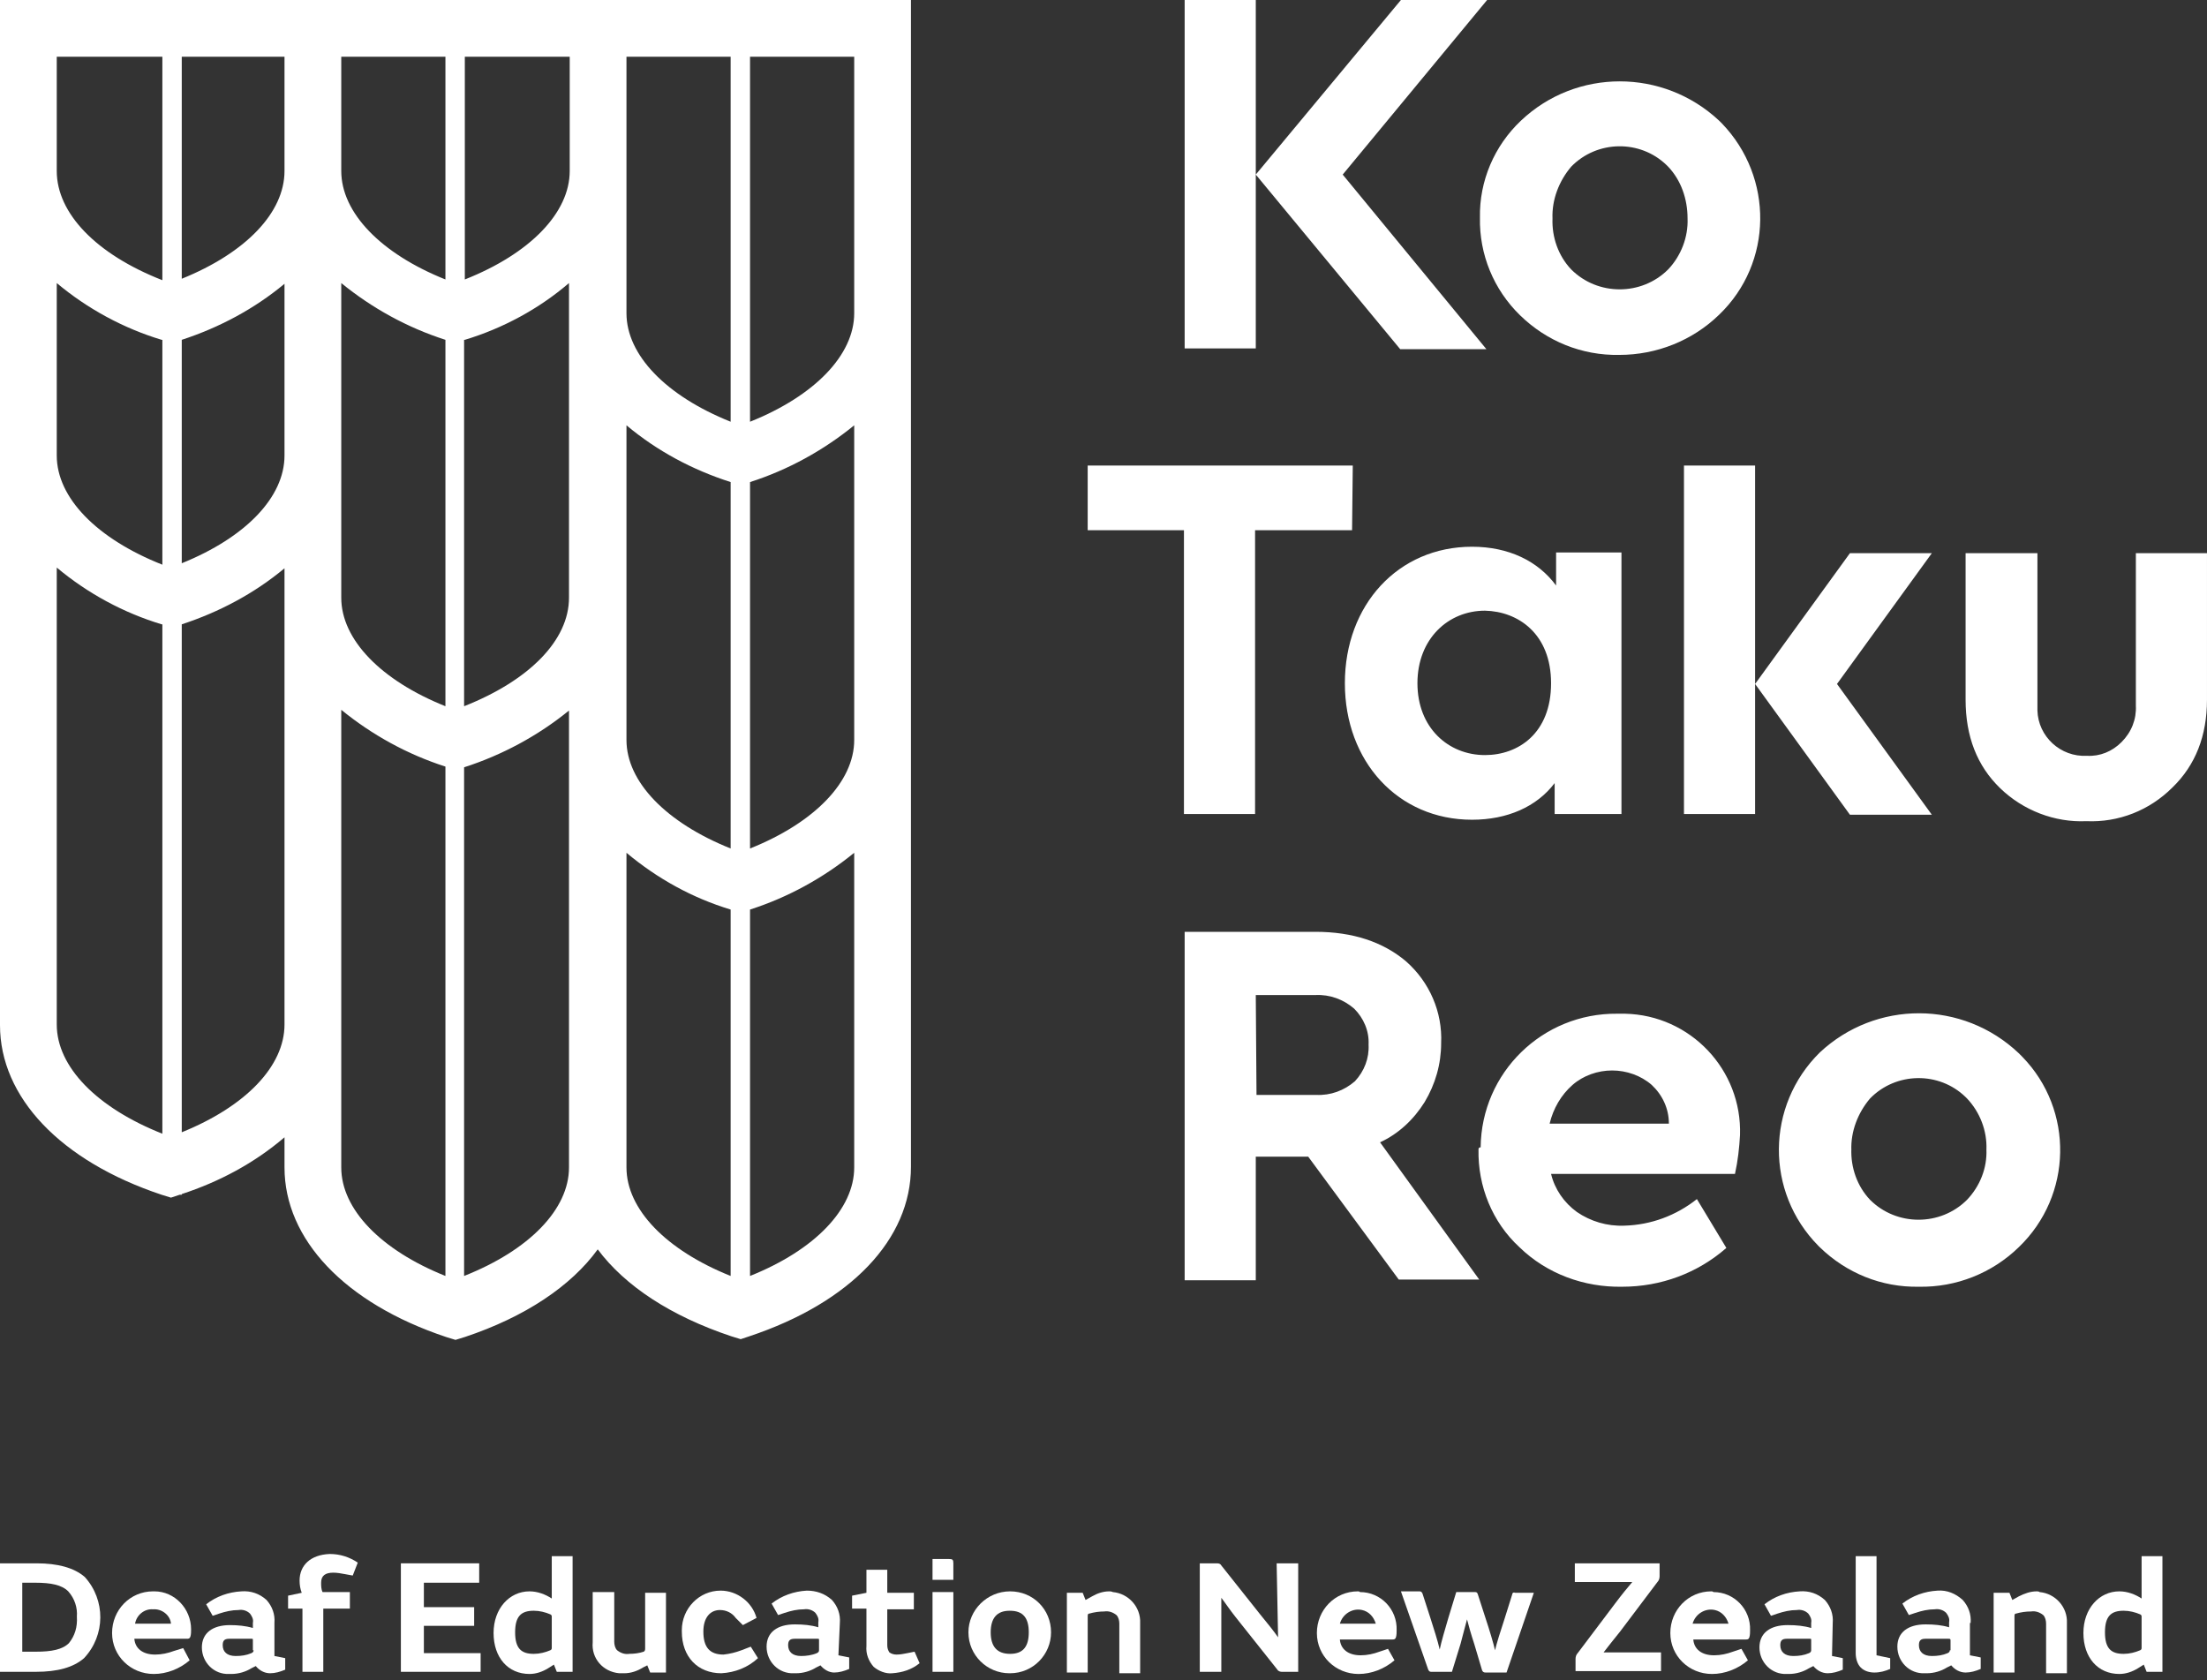 <svg width="155" height="118" viewBox="0 0 155 118" fill="none" xmlns="http://www.w3.org/2000/svg">
<rect x="0" y="0" width="155" height="118" fill="#333333" stroke="none"/>
<path d="M19.274 113.98C19.324 113.375 19.122 112.82 18.719 112.365C18.214 111.911 17.609 111.71 16.953 111.76C16.045 111.81 15.187 112.113 14.48 112.668L14.935 113.476L15.389 113.324C15.843 113.173 16.297 113.072 16.751 113.072C17.054 113.021 17.357 113.122 17.558 113.324C17.71 113.526 17.811 113.728 17.76 113.98V114.333C17.256 114.182 16.701 114.131 16.145 114.131C14.935 114.131 14.178 114.686 14.178 115.696C14.178 116.755 15.036 117.613 16.095 117.562C16.145 117.562 16.196 117.562 16.246 117.562C16.751 117.562 17.256 117.411 17.659 117.159L17.962 117.007C18.214 117.31 18.567 117.512 18.971 117.512C19.324 117.512 19.677 117.411 20.031 117.26V116.452L19.274 116.301V113.98ZM17.811 115.897C17.811 115.998 17.76 116.049 17.659 116.099C17.306 116.251 16.953 116.301 16.549 116.301C15.944 116.301 15.641 115.998 15.641 115.544C15.641 115.241 15.742 115.09 16.095 115.09H17.659C17.76 115.09 17.76 115.09 17.76 115.191V115.897H17.811Z" fill="white"/>
<path d="M5.954 110.751C5.197 110.095 4.036 109.792 2.573 109.792H0V117.411H2.523C4.036 117.411 5.147 117.108 5.903 116.452C7.417 114.838 7.417 112.365 5.954 110.751ZM4.844 115.393C4.39 115.847 3.633 115.998 2.523 115.998H1.564V111.154H2.472C3.582 111.154 4.339 111.306 4.793 111.76C5.247 112.264 5.449 112.92 5.399 113.526C5.449 114.283 5.247 114.888 4.844 115.393Z" fill="white"/>
<path d="M10.747 111.76C9.132 111.76 7.871 113.072 7.871 114.687C7.871 116.301 9.183 117.563 10.797 117.563C11.706 117.563 12.614 117.21 13.32 116.604L12.866 115.746L12.21 115.948C11.807 116.099 11.353 116.2 10.899 116.2C9.99 116.2 9.486 115.746 9.435 115.09H13.118C13.219 115.09 13.32 115.09 13.371 114.939C13.421 114.788 13.421 114.586 13.421 114.434C13.421 112.971 12.261 111.76 10.848 111.76C10.797 111.76 10.797 111.76 10.747 111.76ZM9.486 114.031C9.587 113.425 10.142 112.971 10.747 113.022C11.353 112.971 11.958 113.425 12.008 114.031H9.486Z" fill="white"/>
<path d="M29.769 114.182H33.301V112.87H29.769V111.154H33.654V109.792H28.154V117.411H33.755V116.099H29.769V114.182Z" fill="white"/>
<path d="M38.751 112.264C38.297 111.962 37.742 111.76 37.187 111.76C35.774 111.76 34.664 112.971 34.664 114.686C34.664 116.402 35.673 117.562 37.187 117.562C37.641 117.562 38.095 117.411 38.499 117.159L38.902 116.906L39.104 117.411H40.214V109.288H38.751V112.264ZM38.751 115.696C38.751 115.796 38.751 115.847 38.65 115.897C38.297 116.049 37.893 116.15 37.49 116.15C36.632 116.15 36.178 115.796 36.178 114.636C36.178 113.475 36.632 113.122 37.49 113.122C37.893 113.122 38.297 113.223 38.65 113.375C38.751 113.425 38.751 113.475 38.751 113.576V115.696Z" fill="white"/>
<path d="M21.04 111.003C21.04 111.306 21.09 111.609 21.191 111.861L20.232 112.063V112.971H21.241V117.411H22.705V112.971H24.572V111.81H22.654C22.553 111.609 22.553 111.356 22.553 111.154C22.553 110.65 22.856 110.448 23.411 110.448C23.663 110.448 23.966 110.499 24.218 110.549L24.773 110.65L25.127 109.742C24.521 109.338 23.865 109.136 23.159 109.136C21.797 109.187 21.04 109.944 21.04 111.003Z" fill="white"/>
<path d="M66.955 111.81H65.492V117.411H66.955V111.81Z" fill="white"/>
<path d="M120.185 111.76C118.57 111.76 117.309 113.072 117.309 114.687C117.309 116.301 118.62 117.563 120.235 117.563C121.143 117.563 122.051 117.21 122.758 116.604L122.304 115.797L121.698 115.999C121.295 116.15 120.841 116.251 120.386 116.251C119.478 116.251 118.974 115.797 118.923 115.141H122.606C122.707 115.141 122.808 115.141 122.859 114.989C122.909 114.838 122.909 114.636 122.909 114.485C122.96 113.022 121.799 111.811 120.336 111.811C120.285 111.76 120.235 111.76 120.185 111.76ZM118.873 114.031C119.075 113.324 119.781 112.921 120.437 113.072C120.891 113.173 121.244 113.526 121.396 114.031H118.873Z" fill="white"/>
<path d="M128.715 113.98C128.765 113.375 128.564 112.82 128.16 112.365C127.655 111.911 127.05 111.71 126.394 111.76C125.486 111.81 124.628 112.113 123.922 112.668L124.376 113.476L124.83 113.324C125.284 113.173 125.738 113.072 126.192 113.072C126.495 113.021 126.798 113.122 126.999 113.324C127.151 113.526 127.252 113.728 127.201 113.98V114.333C126.697 114.182 126.142 114.131 125.587 114.131H125.536C124.325 114.131 123.568 114.686 123.568 115.696C123.568 116.755 124.426 117.613 125.486 117.562C125.536 117.562 125.587 117.562 125.637 117.562C126.142 117.562 126.646 117.411 127.05 117.159L127.353 117.007C127.605 117.31 127.958 117.512 128.362 117.512C128.715 117.512 129.068 117.411 129.421 117.26V116.452L128.664 116.301L128.715 113.98ZM127.201 115.897C127.201 115.998 127.151 116.049 127.05 116.099C126.697 116.251 126.343 116.301 125.94 116.301C125.334 116.301 125.032 115.998 125.032 115.544C125.032 115.241 125.132 115.09 125.486 115.09H127.1C127.201 115.09 127.201 115.09 127.201 115.191V115.897Z" fill="white"/>
<path d="M113.78 114.585L116.404 111.104C116.505 111.003 116.555 110.852 116.555 110.7V109.792H110.602V111.104H114.638C114.335 111.457 113.881 112.012 113.427 112.618L110.803 116.099C110.702 116.2 110.652 116.351 110.652 116.503V117.36H116.656V116.049H112.62C112.923 115.645 113.377 115.09 113.78 114.585Z" fill="white"/>
<path d="M51.364 93.848L52.02 94.05L52.626 93.848C59.74 91.477 63.978 87.037 63.978 81.94V0H0V12.008V72.001C0 77.046 4.238 81.537 11.353 83.908L12.008 84.11L12.614 83.908H12.765V83.858C15.389 83 17.861 81.688 19.981 79.872V81.991C19.981 87.037 24.219 91.527 31.333 93.898L31.989 94.1L32.645 93.898C36.883 92.486 40.112 90.316 41.979 87.743C43.897 90.316 47.126 92.435 51.364 93.848ZM52.676 3.986H59.992V21.999C59.992 24.925 57.217 27.801 52.676 29.618V3.986ZM52.676 33.856C55.35 32.998 57.822 31.636 59.992 29.87V51.97C59.992 54.896 57.217 57.772 52.676 59.589V33.856ZM52.676 63.877C55.35 63.02 57.822 61.657 59.992 59.891V81.991C59.992 84.917 57.217 87.793 52.676 89.61V63.877ZM11.403 79.62C6.812 77.803 3.986 74.927 3.986 71.95V39.86C6.156 41.677 8.678 43.039 11.353 43.846H11.403V79.62ZM11.403 39.658C6.812 37.842 3.986 34.966 3.986 31.989V19.88C6.156 21.696 8.678 23.058 11.353 23.866H11.403V39.658ZM11.403 19.678C6.761 17.861 3.986 14.985 3.986 12.008V3.986H11.403V19.678ZM19.981 41.979V71.95C19.981 74.877 17.256 77.702 12.765 79.519V43.846C15.389 42.989 17.861 41.677 19.981 39.911V41.979ZM19.981 21.999V31.989C19.981 34.916 17.256 37.741 12.765 39.557V23.866C15.389 23.008 17.861 21.696 19.981 19.93V21.999ZM19.981 12.008C19.981 14.935 17.256 17.761 12.765 19.577V3.986H19.981V12.008ZM31.283 89.61C26.742 87.793 23.967 84.917 23.967 81.991V72.001V49.85C26.136 51.616 28.608 52.979 31.283 53.837V89.61ZM31.283 49.598C26.742 47.782 23.967 44.906 23.967 41.979V19.88C26.136 21.646 28.608 23.008 31.283 23.866V49.598ZM31.283 19.627C26.742 17.811 23.967 14.935 23.967 12.008V3.986H31.283V19.627ZM43.998 12.008V3.986H51.314V29.618C46.773 27.801 43.998 24.925 43.998 21.999V12.008ZM43.998 41.979V29.87C46.167 31.686 48.639 32.998 51.314 33.856V59.589C46.773 57.772 43.998 54.896 43.998 51.97V41.979ZM43.998 59.891C46.167 61.708 48.639 63.07 51.314 63.877V89.61C46.773 87.793 43.998 84.917 43.998 81.991V59.891ZM32.645 3.986H40.012V12.008C40.012 14.935 37.236 17.811 32.645 19.627V3.986ZM32.645 23.866C35.319 23.058 37.842 21.696 39.961 19.88V41.979C39.961 44.956 37.186 47.782 32.594 49.598V23.866H32.645ZM39.961 81.991C39.961 84.917 37.186 87.793 32.594 89.61V53.887C35.269 53.029 37.791 51.667 39.961 49.901V81.991Z" fill="white"/>
<path d="M106.209 111.962L105.654 113.728C105.402 114.485 105.099 115.444 104.998 115.898C104.898 115.444 104.595 114.434 104.342 113.678L103.787 111.962C103.737 111.811 103.687 111.811 103.535 111.811H102.274L101.719 113.627C101.466 114.485 101.214 115.343 101.113 115.847C100.962 115.191 100.71 114.434 100.457 113.627L99.902 111.912C99.852 111.811 99.801 111.76 99.701 111.76H98.389L100.306 117.26C100.356 117.361 100.407 117.411 100.508 117.411H101.971L102.577 115.444C102.728 114.838 102.93 114.132 103.031 113.728C103.132 114.132 103.333 114.838 103.535 115.444L104.09 117.31C104.141 117.411 104.191 117.462 104.342 117.462H105.806L107.723 111.861H106.411C106.31 111.811 106.209 111.861 106.209 111.962Z" fill="white"/>
<path d="M150.407 109.288V112.264C149.953 111.962 149.398 111.76 148.843 111.76C147.43 111.76 146.32 112.971 146.32 114.686C146.32 116.402 147.329 117.562 148.843 117.562C149.297 117.562 149.751 117.411 150.155 117.159L150.559 116.906L150.76 117.411H151.87V109.288H150.407ZM150.407 115.696C150.407 115.796 150.407 115.847 150.306 115.897C149.953 116.049 149.549 116.15 149.146 116.15C148.288 116.15 147.834 115.796 147.834 114.636C147.834 113.475 148.288 113.122 149.146 113.122C149.549 113.122 149.953 113.223 150.306 113.375C150.407 113.425 150.407 113.475 150.407 113.576V115.696Z" fill="white"/>
<path d="M131.791 109.288H130.328V116.099C130.328 116.452 130.429 116.856 130.681 117.108C130.934 117.361 131.287 117.461 131.64 117.461C132.044 117.461 132.397 117.361 132.75 117.209V116.452L131.791 116.251V109.288Z" fill="white"/>
<path d="M143.043 111.76C142.589 111.76 142.185 111.912 141.782 112.113L141.327 112.366L141.126 111.861H140.016V117.462H141.479V113.526C141.479 113.425 141.479 113.324 141.58 113.324C141.933 113.223 142.286 113.173 142.639 113.173C142.942 113.123 143.245 113.223 143.497 113.425C143.648 113.577 143.699 113.829 143.699 114.031V117.512H145.162V113.98C145.213 112.87 144.355 111.912 143.245 111.811C143.194 111.76 143.093 111.76 143.043 111.76Z" fill="white"/>
<path d="M138.4 113.98C138.451 113.375 138.249 112.82 137.845 112.365C137.341 111.911 136.735 111.659 136.079 111.709C135.171 111.76 134.313 112.063 133.607 112.618L134.061 113.425L134.515 113.274C134.969 113.122 135.424 113.021 135.878 113.021C136.18 112.971 136.483 113.072 136.685 113.274C136.836 113.475 136.937 113.677 136.887 113.93V114.283C136.382 114.131 135.827 114.081 135.272 114.081H135.222C134.011 114.081 133.254 114.636 133.254 115.645C133.254 116.705 134.112 117.562 135.171 117.512C135.222 117.512 135.272 117.512 135.323 117.512C135.827 117.512 136.332 117.361 136.735 117.108L137.038 116.957C137.29 117.26 137.644 117.461 138.047 117.461C138.4 117.461 138.754 117.361 139.107 117.209V116.402L138.35 116.251V113.98H138.4ZM136.937 115.897C136.937 115.998 136.887 116.049 136.786 116.099C136.433 116.251 136.079 116.301 135.676 116.301C135.07 116.301 134.768 115.998 134.768 115.544C134.768 115.241 134.868 115.09 135.222 115.09H136.836C136.937 115.09 136.988 115.09 136.988 115.191V115.897H136.937Z" fill="white"/>
<path d="M95.362 111.76C93.748 111.76 92.486 113.072 92.486 114.687C92.486 116.301 93.798 117.563 95.413 117.563C96.321 117.563 97.229 117.21 97.936 116.604L97.481 115.797L96.876 115.999C96.472 116.15 96.018 116.251 95.564 116.251C94.656 116.251 94.151 115.797 94.101 115.141H97.784C97.885 115.141 97.986 115.141 98.037 114.989C98.087 114.838 98.087 114.636 98.087 114.485C98.137 113.022 96.977 111.811 95.514 111.811C95.463 111.76 95.413 111.76 95.362 111.76ZM94.101 114.031C94.303 113.324 95.009 112.921 95.665 113.072C96.119 113.173 96.472 113.526 96.624 114.031H94.101Z" fill="white"/>
<path d="M58.984 113.98C59.035 113.375 58.833 112.82 58.429 112.365C57.925 111.911 57.319 111.709 56.663 111.709C55.755 111.76 54.898 112.063 54.191 112.618L54.645 113.425L55.099 113.274C55.553 113.122 56.008 113.021 56.462 113.021C56.764 112.971 57.067 113.072 57.269 113.274C57.42 113.475 57.521 113.677 57.471 113.93V114.283C56.966 114.131 56.411 114.081 55.856 114.081H55.806C54.595 114.081 53.838 114.636 53.838 115.645C53.838 116.705 54.696 117.562 55.755 117.512C55.806 117.512 55.856 117.512 55.907 117.512C56.411 117.512 56.916 117.361 57.319 117.108L57.622 116.957C57.874 117.26 58.228 117.461 58.581 117.461C58.934 117.461 59.287 117.361 59.64 117.209V116.402L58.883 116.251L58.984 113.98ZM57.521 115.897C57.521 115.998 57.471 116.049 57.37 116.099C57.017 116.251 56.613 116.301 56.26 116.301C55.654 116.301 55.352 115.998 55.352 115.544C55.352 115.241 55.453 115.09 55.806 115.09H57.42C57.521 115.09 57.521 115.09 57.521 115.191V115.897Z" fill="white"/>
<path d="M63.727 116.099C63.475 116.149 63.222 116.2 62.97 116.2C62.768 116.2 62.617 116.149 62.465 116.049C62.365 115.897 62.314 115.746 62.314 115.544V113.021H64.181V111.861H62.314V110.246H60.851V111.861L59.842 112.063V112.971H60.851V115.594C60.8 116.149 61.002 116.654 61.355 117.058C61.709 117.36 62.213 117.562 62.667 117.512C63.374 117.461 64.03 117.259 64.585 116.805L64.231 115.998L63.727 116.099Z" fill="white"/>
<path d="M52.073 115.897C51.669 116.049 51.265 116.15 50.811 116.2C49.852 116.2 49.398 115.695 49.398 114.585C49.398 113.576 49.903 113.072 50.559 113.072C51.013 113.072 51.417 113.274 51.669 113.627L52.173 114.131L53.132 113.627C52.829 112.517 51.77 111.709 50.609 111.709C49.096 111.709 47.885 112.971 47.885 114.485C47.885 114.535 47.885 114.535 47.885 114.585C47.885 116.351 48.995 117.512 50.66 117.512C51.618 117.461 52.527 117.108 53.233 116.452L52.728 115.645L52.073 115.897Z" fill="white"/>
<path d="M45.309 115.746C45.309 115.847 45.309 115.947 45.208 115.998C44.905 116.099 44.552 116.149 44.199 116.149C43.896 116.2 43.593 116.099 43.341 115.897C43.19 115.746 43.139 115.493 43.139 115.292V111.81H41.626V115.342C41.525 116.452 42.332 117.411 43.493 117.512C43.593 117.512 43.745 117.512 43.846 117.512C44.3 117.512 44.754 117.36 45.158 117.108L45.46 116.957L45.662 117.461H46.772V111.861H45.309V115.746Z" fill="white"/>
<path d="M89.761 114.989C89.56 114.686 89.005 113.98 88.5 113.374L85.775 109.943C85.725 109.842 85.624 109.792 85.473 109.792H84.262V117.411H85.775V112.214C85.977 112.466 86.381 113.072 86.784 113.576L89.711 117.259C89.761 117.36 89.913 117.411 90.014 117.411H91.174V109.792H89.66L89.761 114.989Z" fill="white"/>
<path d="M66.653 109.489H65.492V110.952H66.955V109.792C66.955 109.54 66.905 109.489 66.653 109.489Z" fill="white"/>
<path d="M77.905 111.76C77.451 111.76 77.047 111.912 76.694 112.113L76.24 112.366L76.038 111.861H74.928V117.462H76.391V113.526C76.391 113.425 76.391 113.324 76.492 113.324C76.845 113.223 77.198 113.173 77.551 113.173C77.854 113.123 78.157 113.223 78.409 113.425C78.561 113.577 78.611 113.829 78.611 114.031V117.512H80.074V113.98C80.125 112.87 79.267 111.912 78.157 111.811C78.056 111.76 77.955 111.76 77.905 111.76Z" fill="white"/>
<path d="M70.94 111.76C69.326 111.76 68.014 113.072 68.014 114.636C68.014 116.251 69.326 117.512 70.89 117.512H70.94C72.555 117.512 73.816 116.2 73.816 114.636C73.816 113.022 72.555 111.76 70.94 111.76ZM70.94 116.15C70.032 116.15 69.578 115.645 69.578 114.636C69.578 113.627 70.032 113.123 70.89 113.123H70.94C71.848 113.123 72.252 113.627 72.252 114.636C72.252 115.645 71.848 116.15 70.94 116.15Z" fill="white"/>
<path d="M130.023 80.78C129.973 79.468 130.477 78.156 131.335 77.147C133.152 75.28 136.179 75.23 138.046 77.046C138.096 77.097 138.096 77.097 138.147 77.147C139.055 78.106 139.56 79.418 139.509 80.73C139.56 82.041 139.055 83.303 138.147 84.261C136.28 86.128 133.202 86.128 131.335 84.261C130.427 83.303 129.973 81.991 130.023 80.679V80.78ZM127.803 73.918C124.019 77.652 123.969 83.706 127.702 87.491C127.753 87.541 127.753 87.541 127.803 87.591C129.67 89.408 132.142 90.417 134.766 90.367C137.39 90.417 139.913 89.408 141.78 87.591C145.564 83.959 145.665 77.954 142.032 74.221C141.931 74.12 141.88 74.069 141.78 73.968C137.844 70.235 131.739 70.235 127.803 73.918ZM108.832 78.913C109.084 77.853 109.639 76.895 110.446 76.189C111.203 75.532 112.212 75.179 113.222 75.179C114.231 75.179 115.24 75.532 115.997 76.189C116.753 76.895 117.208 77.853 117.208 78.913H108.832ZM103.837 80.73C103.786 83.303 104.795 85.826 106.713 87.591C108.63 89.458 111.254 90.417 113.928 90.367C116.653 90.367 119.226 89.408 121.244 87.642L119.175 84.211C117.712 85.371 115.946 86.027 114.079 86.078C112.868 86.128 111.708 85.775 110.749 85.119C109.841 84.463 109.185 83.505 108.933 82.445H121.849C122.051 81.537 122.152 80.629 122.203 79.72C122.354 75.129 118.721 71.294 114.13 71.193C113.928 71.193 113.726 71.193 113.575 71.193C108.327 71.143 104.039 75.331 103.988 80.578C103.837 80.578 103.837 80.679 103.837 80.73ZM108.933 47.984C108.933 51.516 106.612 53.029 104.291 53.029C101.718 53.029 99.548 51.112 99.548 47.984C99.548 44.855 101.718 42.888 104.291 42.888C106.612 42.938 108.933 44.502 108.933 47.984ZM109.286 38.801V41.122C108.025 39.406 105.956 38.397 103.383 38.397C98.186 38.397 94.452 42.484 94.452 47.984C94.452 53.483 98.186 57.57 103.383 57.57C105.855 57.57 107.924 56.662 109.185 54.997V57.167H113.877V38.801H109.286ZM88.195 69.882H92.383C93.392 69.831 94.351 70.184 95.108 70.84C95.764 71.496 96.167 72.404 96.117 73.363C96.167 74.322 95.814 75.23 95.158 75.936C94.401 76.592 93.443 76.945 92.434 76.895H88.246L88.195 69.882ZM92.383 65.441H83.2V89.912H88.195V81.234H91.879L98.236 89.862H103.887L96.924 80.225C98.236 79.62 99.296 78.61 100.053 77.399C100.809 76.138 101.213 74.725 101.213 73.262C101.314 71.092 100.406 68.973 98.741 67.51C97.126 66.148 95.007 65.441 92.383 65.441ZM95.007 32.696H76.389V37.236H83.15V57.167H88.145V37.236H94.957L95.007 32.696ZM83.2 24.471H88.195V0H83.2V24.471ZM94.3 12.261L104.442 0H98.388L88.195 12.261L98.337 24.522H104.392L94.3 12.261ZM118.519 15.339C118.57 16.651 118.065 17.962 117.157 18.921C115.29 20.788 112.212 20.788 110.346 18.921C109.437 17.962 108.983 16.651 109.034 15.339C108.983 14.027 109.488 12.715 110.346 11.706C112.162 9.839 115.189 9.788 117.056 11.605C117.107 11.655 117.107 11.655 117.157 11.706C118.065 12.664 118.519 13.976 118.519 15.339ZM120.739 22.1C124.524 18.467 124.574 12.463 120.941 8.678C120.891 8.628 120.79 8.527 120.739 8.477C116.804 4.793 110.699 4.793 106.814 8.477C104.947 10.243 103.887 12.715 103.938 15.288C103.887 17.861 104.896 20.334 106.763 22.15C108.63 23.967 111.102 24.976 113.726 24.925C116.35 24.925 118.873 23.916 120.739 22.1ZM123.262 57.217V32.696H118.267V57.167H123.262V57.217ZM135.674 57.217L129.014 48.034L135.674 38.851H129.922L123.262 48.034L129.922 57.217H135.674ZM154.999 49.144V38.851H150.004V49.548C150.054 50.506 149.701 51.415 148.995 52.121C148.339 52.777 147.481 53.13 146.573 53.08C144.706 53.181 143.142 51.717 143.091 49.901C143.091 49.8 143.091 49.699 143.091 49.548V38.851H138.046V49.144C138.046 51.717 138.853 53.786 140.468 55.35C142.082 56.914 144.302 57.772 146.522 57.671C148.793 57.772 150.963 56.914 152.577 55.3C154.192 53.736 154.999 51.667 154.999 49.144Z" fill="white"/>
</svg>
